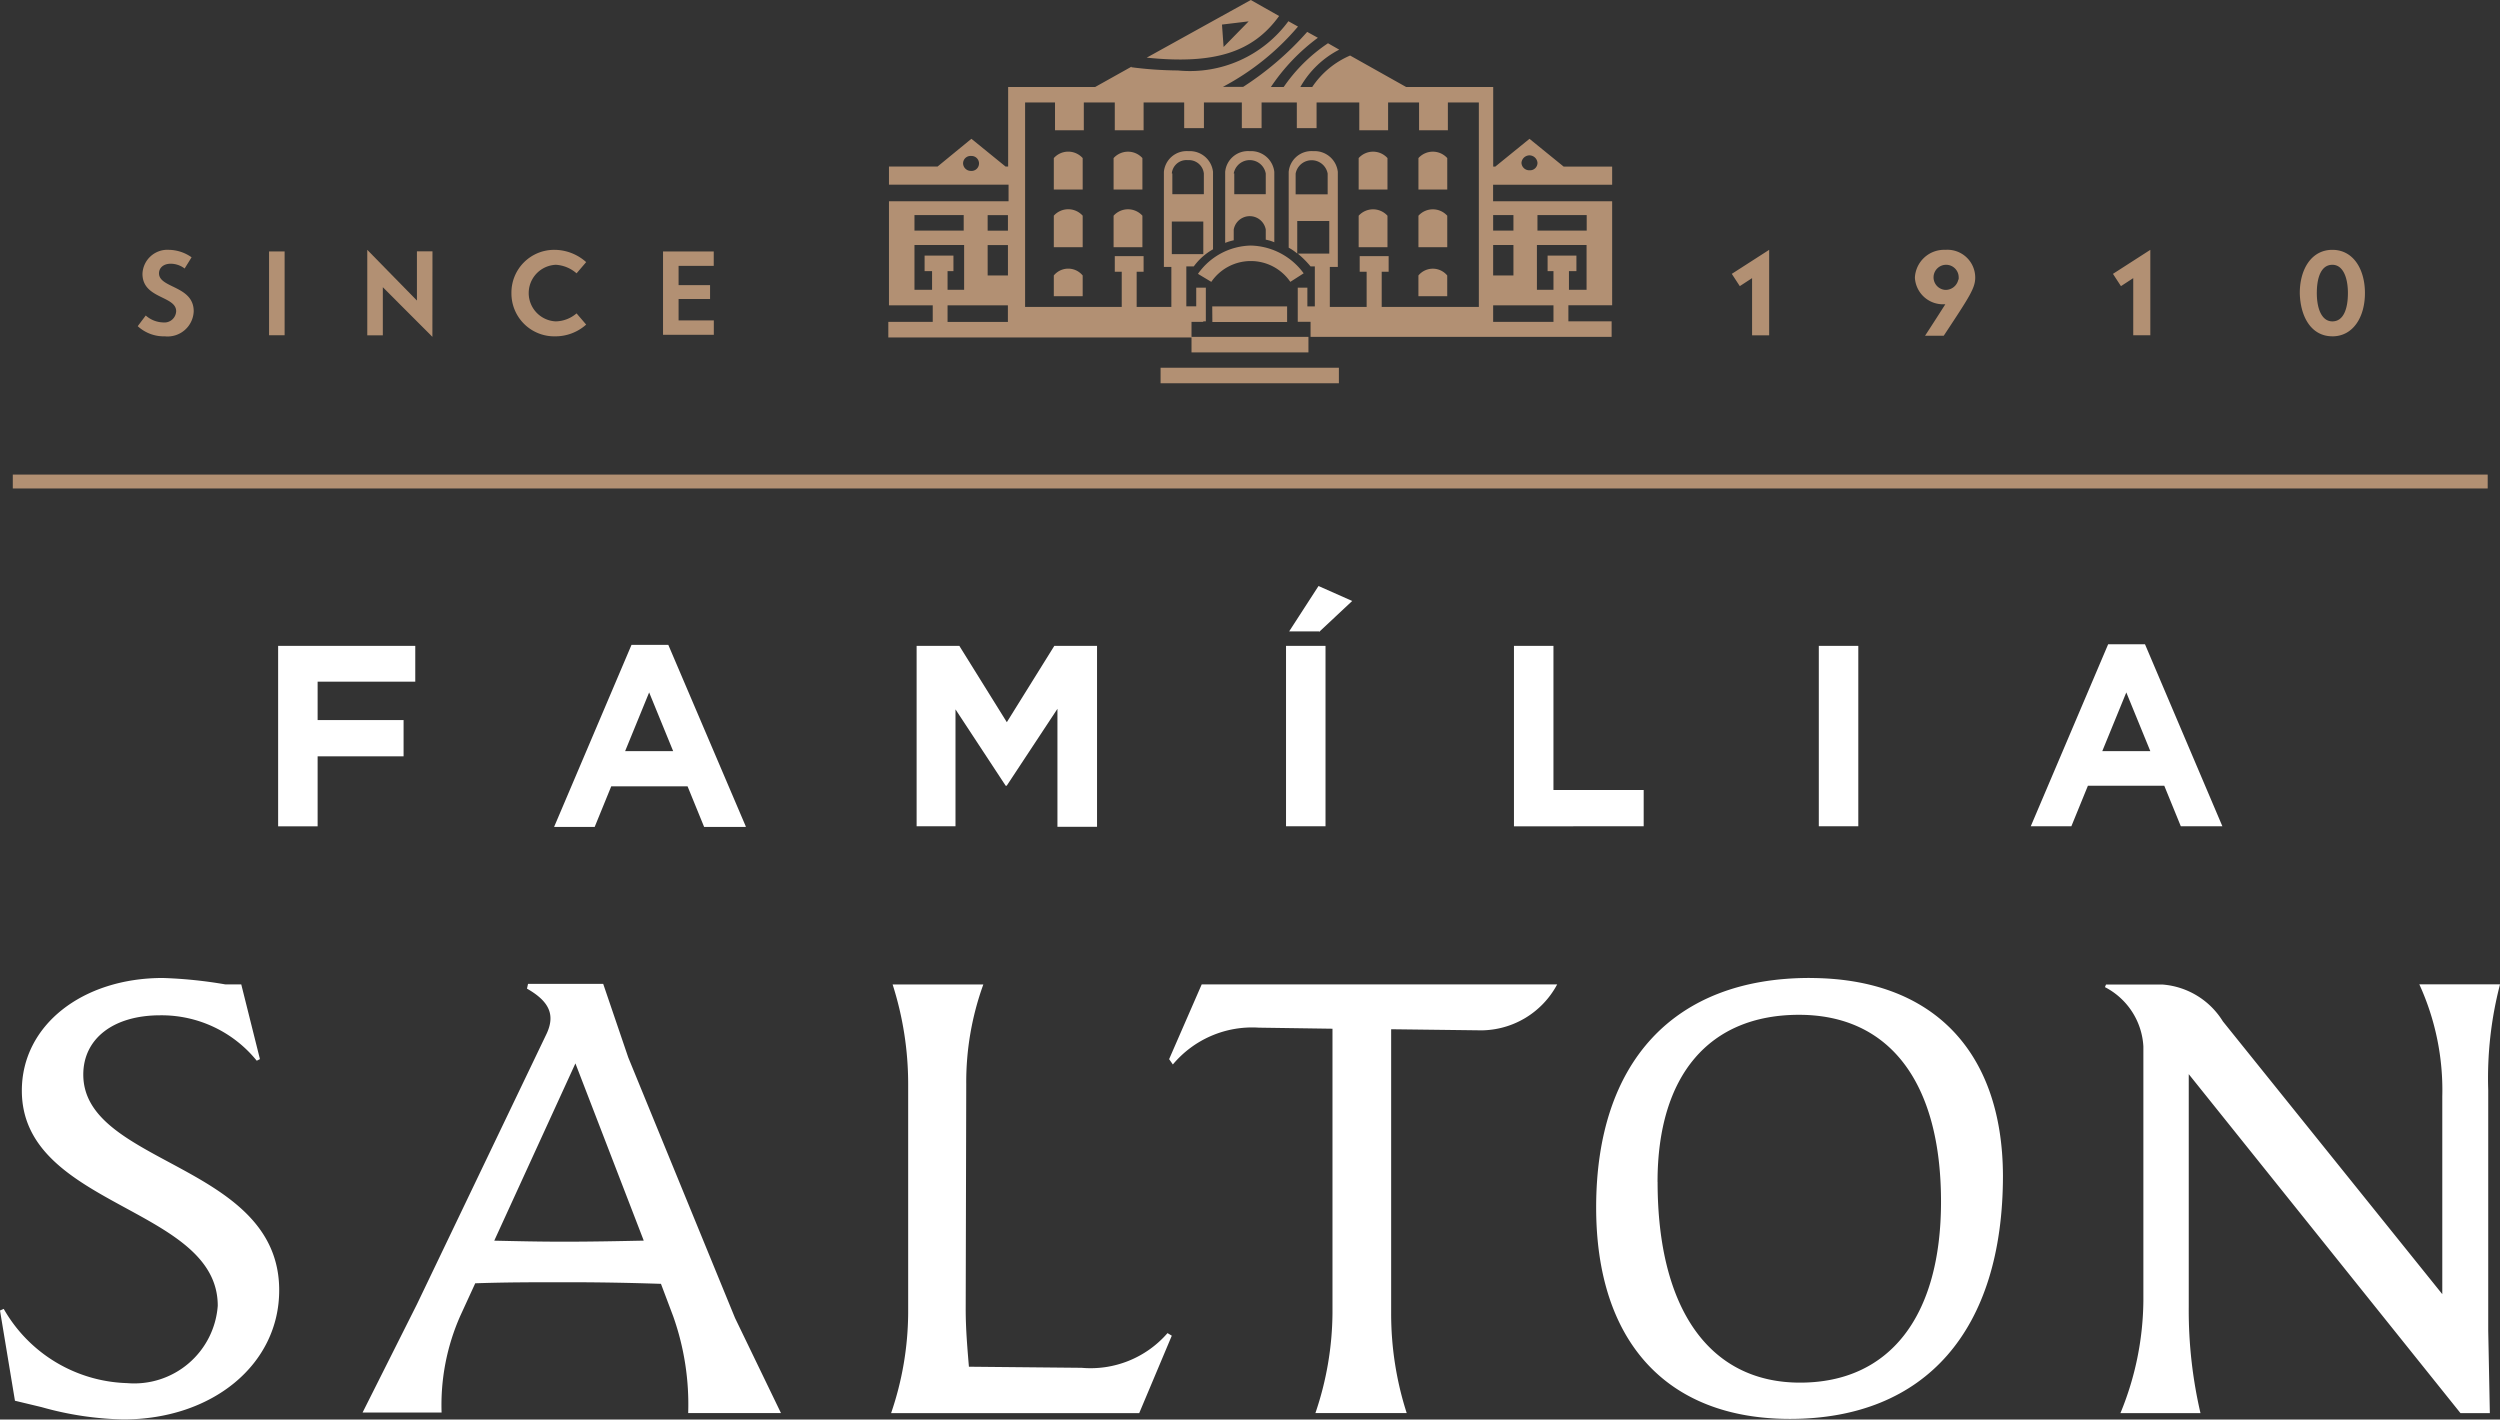 <svg xmlns="http://www.w3.org/2000/svg" width="96.474" height="54.778" viewBox="0 0 96.474 54.778">
  <rect x="0" y="0" width="96.474" height="54.778" fill="#333333" stroke="none"/>
  <g id="logo-salton-internacional" transform="translate(-65.8 -8.8)">
    <path id="パス_102" data-name="パス 102" d="M413.376,58.361c-.412,0-.6-.494-.6-1.092s.165-1.092.6-1.092c.412,0,.6.494.6,1.092s-.165,1.092-.6,1.092m0,.577c.8,0,1.257-.742,1.257-1.669s-.453-1.669-1.257-1.669-1.257.742-1.257,1.669C412.14,58.2,412.572,58.937,413.376,58.937Zm-7.684-.041h.659V55.6l-1.442.927.309.474.474-.309Zm-6.757-2.122a.5.5,0,0,1-.494.371.485.485,0,1,1,.515-.474.154.154,0,0,1-.021.1ZM398.44,55.6a1.129,1.129,0,0,0-1.174,1.071A1.085,1.085,0,0,0,398.4,57.7h.041c-.185.288-.433.68-.783,1.215h.721c.989-1.5,1.215-1.833,1.215-2.245A1.073,1.073,0,0,0,398.44,55.6Zm-7.457,3.3h.659V55.6l-1.442.927.309.474.474-.309Z" transform="translate(-257.571 -37.159)" fill="#b29073"/>
    <path id="パス_103" data-name="パス 103" d="M256.942,14.795a.314.314,0,0,1,.309.288.287.287,0,0,1-.309.288.3.3,0,0,1-.309-.288.313.313,0,0,1,.309-.288m-21.548.6a.3.3,0,0,1-.309-.288.287.287,0,0,1,.309-.288.289.289,0,1,1,0,.577Zm7.746.1a.565.565,0,0,1,.618-.515.578.578,0,0,1,.618.515v.8H243.16v-.8Zm0,1.854h1.215v1.257h-1.215Zm-7.107-.247h.783v.6h-.783Zm0,1.154h.783V19.43h-.783ZM233.209,17.1h1.9v.6h-1.9Zm0,2.884v-1.73h1.916v1.73h-.639v-.721h.227v-.6H233.6v.6h.288v.721Zm1.277.6h2.328v.639h-2.328ZM247.918,16.3v-.8a.628.628,0,0,1,1.236,0v.8Zm9.332.8h1.9v.6h-1.9Zm-.021,1.154h1.916v1.73h-.68v-.721h.288v-.6h-1.112v.6h.227v.721h-.639Zm-.906-.556h-.783v-.6h.783Zm-.783.556h.783V19.43h-.783Zm2.328,2.967h-2.328v-.639h2.328ZM247.28,9.418,246.188,8.8l-4.017,2.225C244.787,11.293,246.27,10.819,247.28,9.418Zm-1.174.206-.968.989-.062-.865Zm-.577,8.034a.628.628,0,0,1,1.236,0v.391a1.544,1.544,0,0,1,.33.1V15.433a.9.9,0,0,0-.948-.8.883.883,0,0,0-.948.8v2.74a2.025,2.025,0,0,1,.33-.1Zm0-2.163a.628.628,0,0,1,1.236,0v.8h-1.215v-.8Zm.659,2.781a2.553,2.553,0,0,0-2.039,1.092l.515.309a1.848,1.848,0,0,1,3.049,0l.515-.33A2.6,2.6,0,0,0,246.188,18.276Zm-3.482,5.315h6.881v-.6h-6.881Zm5.727-1.792H243.9v-.577h.453V21.2h.1V19.9h-.371v.721H243.7V19.08h.288a2.332,2.332,0,0,1,.742-.659V15.433a.9.9,0,0,0-.948-.8.883.883,0,0,0-.948.8V19.1h.288v1.545h-1.339v-1.36h.268v-.6h-1.112v.6h.268v1.36h-3.729v-7.89h1.154v1.071h1.112V12.755h1.195v1.071h1.112V12.755h1.566v.989h.762v-.989h1.463v.989h.762v-.989h1.36v.989h.762v-.989h1.648v1.071h1.112V12.755h1.195v1.071h1.112V12.755h1.195v7.89h-3.749v-1.36h.268v-.6H250.39v.6h.268v1.36h-1.421V19.1h.309V15.433a.9.9,0,0,0-.948-.8.883.883,0,0,0-.948.8v2.925a1.867,1.867,0,0,1,.33.227V17.329h1.236v1.257H248a3.736,3.736,0,0,1,.494.494h.165v1.545h-.288V19.9H248v1.318h.494V21.8Zm-4.553.6h4.532v-.6h11.7v-.6h-1.669v-.618h1.689V16.567h-4.594v-.639h4.594v-.7H258.26l-1.318-1.071-1.318,1.071h-.082v-3.07h-3.358l-2.163-1.215a3.34,3.34,0,0,0-1.463,1.215H248.1a3.627,3.627,0,0,1,1.5-1.442l-.433-.247a6.346,6.346,0,0,0-1.71,1.689h-.494a7.622,7.622,0,0,1,1.813-1.9l-.412-.227a11.89,11.89,0,0,1-2.472,2.122h-.783a9.8,9.8,0,0,0,2.9-2.328l-.371-.206a4.715,4.715,0,0,1-4.264,1.9,14.568,14.568,0,0,1-1.792-.124v-.021l-1.4.783h-3.358v3.07h-.1l-1.318-1.071L234.1,15.227h-1.875v.7h4.615v.639h-4.615v4.017h1.689v.639H232.2v.6h11.7V22.4Zm-5.294-7.5h0v1.215H239.7V14.9h0A.749.749,0,0,0,238.586,14.9Zm2.307,0h0v1.215h1.112V14.9h0A.749.749,0,0,0,240.894,14.9Zm-2.307,2.225h0v1.215H239.7V17.123h0A.749.749,0,0,0,238.586,17.123Zm0,2.307h0v.8H239.7v-.8h0A.72.72,0,0,0,238.586,19.43Zm14.07,0h0v.8h1.112v-.8h0A.72.72,0,0,0,252.657,19.43Zm-11.763-2.307h0v1.215h1.112V17.123h0A.749.749,0,0,0,240.894,17.123ZM251.462,14.9h0a.749.749,0,0,0-1.112,0h0v1.215h1.112Zm2.307,0h0a.749.749,0,0,0-1.112,0h0v1.215h1.112Zm-2.307,2.225h0a.749.749,0,0,0-1.112,0h0v1.215h1.112Zm2.307,0h0a.749.749,0,0,0-1.112,0h0v1.215h1.112Zm-9.064,4.1h2.884v-.6H244.7Z" transform="translate(-132.12)" fill="#b29073" fill-rule="evenodd"/>
    <path id="パス_104" data-name="パス 104" d="M125.893,192.247h-13.72l-1.257,2.884.144.206a3.99,3.99,0,0,1,3.317-1.421l2.843.041v10.98a12.211,12.211,0,0,1-.659,3.852h3.523a12.517,12.517,0,0,1-.6-3.852v-10.96l3.337.041a3.346,3.346,0,0,0,3.07-1.772m-50.184,2.946.124-.062-.721-2.884h-.618a17.327,17.327,0,0,0-2.41-.247c-3.09,0-5.439,1.813-5.439,4.347,0,4.512,7.56,4.47,7.56,8.3a3.232,3.232,0,0,1-3.5,2.987,5.673,5.673,0,0,1-4.759-2.864l-.144.062.577,3.482,1.03.247a12.446,12.446,0,0,0,3.152.474c3.44,0,6.015-2.122,6.015-4.985,0-4.9-7.56-4.821-7.56-8.323,0-1.38,1.154-2.287,2.967-2.287A4.729,4.729,0,0,1,75.709,195.193Zm9.167,6.942,3.131-6.839,2.637,6.839c-1.009.021-1.978.041-3.028.041C86.648,202.177,85.783,202.156,84.876,202.136Zm11.063,6.654-1.772-3.667-4.12-10.053-.968-2.843h-2.9l-.041.185c.865.494,1.092,1.009.762,1.73l-5.006,10.445-2.1,4.182h3.049a8.491,8.491,0,0,1,.721-3.729l.577-1.257c1.174-.041,2.266-.041,3.5-.041,1.277,0,2.431.021,3.667.062l.474,1.257a10.181,10.181,0,0,1,.577,3.729Zm33.827-8.92c0-4.12,2-6.448,5.459-6.448,3.5,0,5.48,2.616,5.48,7.21,0,4.45-2,6.984-5.439,6.984C131.784,207.615,129.766,204.793,129.766,199.87Zm5.871-7.87c-5.233,0-8.24,3.234-8.24,8.858,0,5.171,2.719,8.158,7.478,8.158,5.233,0,8.22-3.42,8.22-9.394C143.074,194.8,140.354,192,135.637,192Zm26.637.247h-3.111a9.809,9.809,0,0,1,.886,4.326V204.2l-8.467-10.527a3.01,3.01,0,0,0-2.328-1.421H147.07l-.041.1a2.745,2.745,0,0,1,1.483,2.287v9.827a11.594,11.594,0,0,1-.886,4.326h3.09a17.485,17.485,0,0,1-.453-4.1v-8.982l10.486,13.081h1.133l-.062-3.173v-9.291A14.364,14.364,0,0,1,162.274,192.247ZM109.762,208.79l1.257-2.987-.165-.1a3.929,3.929,0,0,1-3.317,1.339L103.19,207c-.062-.742-.124-1.463-.124-2.225l.021-8.673a11.067,11.067,0,0,1,.659-3.852h-3.5a12.612,12.612,0,0,1,.6,3.852v8.838a12.114,12.114,0,0,1-.659,3.852Z" transform="translate(0 -145.459)" fill="#fff" fill-rule="evenodd"/>
    <rect id="長方形_2" data-name="長方形 2" width="95.505" height="0.536" transform="translate(66.294 27.114)" fill="#b29073"/>
    <path id="パス_105" data-name="パス 105" d="M190.147,124.966h-1.854l.927-2.266Zm2.781,2.9-2.987-7.025H188.52l-2.987,7.025H187.1l.639-1.566h2.946l.639,1.566Zm-14.05,0v-6.963h-1.524v6.963Zm-8.282,0v-1.4h-3.482v-5.562h-1.524v6.963Zm-12.525-7.5,1.277-1.195-1.3-.577-1.133,1.751h1.154v.021Zm.247,7.5v-6.963h-1.524v6.963Zm-8.817,0v-6.963h-1.648l-1.833,2.946-1.833-2.946h-1.648v6.963h1.5v-4.512l1.936,2.946h.041l1.957-2.967v4.553H149.5Zm-16.357-2.9h-1.854l.927-2.266Zm2.8,2.9-2.987-7h-1.421l-2.987,7.025h1.566l.639-1.566H133.7l.639,1.566h1.607Zm-12.752-5.562v-1.4H117.9v6.963h1.524v-2.7h3.317v-1.4h-3.317v-1.483h3.77Z" transform="translate(-41.367 -87.18)" fill="#fff"/>
    <g id="グループ_5" data-name="グループ 5" transform="translate(71.115 18.441)">
      <path id="パス_106" data-name="パス 106" d="M91.6,58.546l.309-.412a1.059,1.059,0,0,0,.68.268.452.452,0,0,0,.494-.433c0-.6-1.3-.474-1.3-1.442a.963.963,0,0,1,1.03-.927,1.553,1.553,0,0,1,.865.288l-.268.433a.889.889,0,0,0-.536-.185c-.288,0-.453.165-.453.371,0,.577,1.339.474,1.339,1.463a1.008,1.008,0,0,1-1.112.968A1.489,1.489,0,0,1,91.6,58.546Z" transform="translate(-91.6 -55.6)" fill="#b29073"/>
      <path id="パス_107" data-name="パス 107" d="M116.2,55.9h.6v3.234h-.6Z" transform="translate(-111.132 -55.838)" fill="#b29073"/>
      <path id="パス_108" data-name="パス 108" d="M137.113,58.958,135.2,57.042V58.9h-.6V55.6l1.916,1.957v-1.9h.6Z" transform="translate(-125.742 -55.6)" fill="#b29073"/>
      <path id="パス_109" data-name="パス 109" d="M161.6,57.269a1.649,1.649,0,0,1,1.669-1.669,1.844,1.844,0,0,1,1.215.474l-.371.433a1.326,1.326,0,0,0-.8-.33,1.093,1.093,0,0,0,0,2.184,1.272,1.272,0,0,0,.8-.309l.371.433a1.779,1.779,0,0,1-1.195.453A1.654,1.654,0,0,1,161.6,57.269Z" transform="translate(-147.179 -55.6)" fill="#b29073"/>
      <path id="パス_110" data-name="パス 110" d="M190.6,56.436V57.2h1.215v.536H190.6v.824h1.36v.556H190V55.9h1.957v.556H190.6Z" transform="translate(-169.729 -55.838)" fill="#b29073"/>
    </g>
  </g>
</svg>
